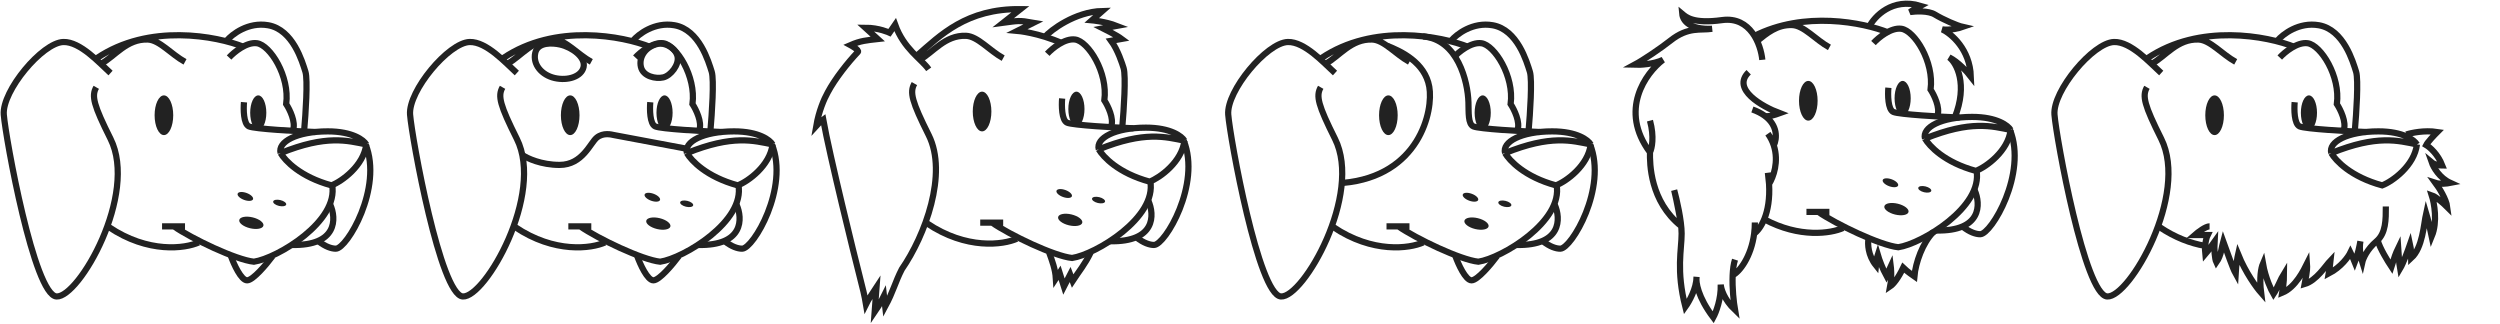 <svg width="2014" height="261" viewBox="0 0 2014 261" fill="none" xmlns="http://www.w3.org/2000/svg">
<path d="M160.05 195.336C149.217 200.169 119.55 204.436 87.55 182.836" stroke="#222222" stroke-width="5"/>
<path d="M186.05 206.336C188.384 212.836 194.25 225.836 199.05 225.836C203.85 225.836 214.717 212.836 219.55 206.336" stroke="#222222" stroke-width="5"/>
<path d="M182.55 32.836C187.05 27.503 200.05 17.536 216.05 20.336C236.05 23.836 243.55 49.836 246.05 57.836C248.05 64.236 246.217 91.836 245.05 104.836" stroke="#222222" stroke-width="5"/>
<path d="M89.05 58.836C80.217 50.836 64.65 33.436 51.05 33.836C34.05 34.336 1.55 73.336 3.05 92.336C4.55 111.336 27.55 237.836 45.55 238.836C63.55 239.836 111.394 156.524 89.05 111.836C75.55 84.836 73.55 77.336 77.55 70.336" stroke="#222222" stroke-width="5"/>
<path d="M149.05 49.835C138.05 43.835 128.55 32.187 119.05 31.835C102.05 31.205 92.55 45.336 81.55 51.335M196.55 37.836C174.55 29.003 120.05 18.436 78.05 46.836" stroke="#222222" stroke-width="5"/>
<path d="M266.05 164.836C271.05 176.003 271.85 198.136 235.05 197.336" stroke="#222222" stroke-width="5"/>
<path d="M294.55 116.336C308.55 151.336 279.55 200.336 270.55 200.336C267.05 200.336 262.15 198.736 256.55 194.336" stroke="#222222" stroke-width="5"/>
<path d="M267.55 148.836C273.05 178.336 223.35 208.036 204.55 210.836C190.05 209.336 154.55 192.336 140.05 182.336H149.05H130.55" stroke="#222222" stroke-width="5"/>
<path d="M295.05 116.336C280.05 113.336 263.05 108.336 226.05 123.336M295.05 116.336C293.05 133.336 275.384 146.169 267.05 149.336C241.85 142.536 229.55 129.336 226.05 123.336M295.05 116.336C293.05 112.836 284.05 105.836 264.05 105.836C239.05 105.836 223.55 114.336 226.05 123.336" stroke="#222222" stroke-width="5"/>
<path d="M196.55 82.336C196.05 88.003 196.15 99.836 200.55 101.836C204.95 103.836 239.883 105.836 254.05 106.336" stroke="#222222" stroke-width="5"/>
<ellipse cx="132.05" cy="92.836" rx="7.5" ry="16" fill="#222222"/>
<ellipse cx="208.05" cy="90.836" rx="6.5" ry="14" fill="#222222"/>
<path d="M184.55 46.336C188.55 42.003 198.65 33.636 207.05 34.836C217.55 36.336 233.55 61.336 230.55 83.836C233.384 88.169 238.45 98.436 236.05 104.836" stroke="#222222" stroke-width="5"/>
<ellipse cx="202.487" cy="179.492" rx="10" ry="4.5" transform="rotate(13.456 202.487 179.492)" fill="#222222"/>
<ellipse cx="225.323" cy="163.54" rx="5.386" ry="2.424" transform="rotate(13.456 225.323 163.54)" fill="#222222"/>
<ellipse cx="197.65" cy="158.255" rx="6.591" ry="2.966" transform="rotate(20.008 197.65 158.255)" fill="#222222"/>
<path d="M487.355 195.336C476.522 200.169 446.855 204.436 414.855 182.836" stroke="#222222" stroke-width="5"/>
<path d="M513.355 206.336C515.689 212.836 521.555 225.836 526.355 225.836C531.155 225.836 542.022 212.836 546.855 206.336" stroke="#222222" stroke-width="5"/>
<path d="M509.855 32.836C514.355 27.503 527.355 17.536 543.355 20.336C563.355 23.836 570.855 49.836 573.355 57.836C575.355 64.236 573.522 91.836 572.355 104.836" stroke="#222222" stroke-width="5"/>
<path d="M416.356 58.836C407.522 50.836 391.956 33.436 378.356 33.836C361.356 34.336 328.856 73.336 330.356 92.336C331.856 111.336 354.856 237.836 372.856 238.836C390.856 239.836 438.699 156.524 416.356 111.836C402.856 84.836 400.856 77.336 404.856 70.336" stroke="#222222" stroke-width="5"/>
<path d="M476.355 49.835C465.355 43.835 455.855 32.187 446.355 31.835C429.355 31.205 419.855 45.336 408.855 51.335M523.855 37.836C501.855 29.003 447.355 18.436 405.355 46.836" stroke="#222222" stroke-width="5"/>
<path d="M593.355 164.836C598.355 176.003 599.155 198.136 562.355 197.336" stroke="#222222" stroke-width="5"/>
<path d="M621.855 116.336C635.855 151.336 606.855 200.336 597.855 200.336C594.355 200.336 589.455 198.736 583.855 194.336" stroke="#222222" stroke-width="5"/>
<path d="M594.855 148.836C600.355 178.336 550.655 208.036 531.855 210.836C517.355 209.336 481.855 192.336 467.355 182.336H476.355H457.855" stroke="#222222" stroke-width="5"/>
<path d="M622.356 116.336C607.356 113.336 590.356 108.336 553.356 123.336M622.356 116.336C620.356 133.336 602.689 146.169 594.356 149.336C569.156 142.536 556.856 129.336 553.356 123.336M622.356 116.336C620.356 112.836 611.356 105.836 591.356 105.836C566.356 105.836 550.856 114.336 553.356 123.336" stroke="#222222" stroke-width="5"/>
<path d="M523.856 82.336C523.356 88.003 523.456 99.836 527.856 101.836C532.256 103.836 567.189 105.836 581.356 106.336" stroke="#222222" stroke-width="5"/>
<ellipse cx="459.355" cy="92.836" rx="7.5" ry="16" fill="#222222"/>
<ellipse cx="535.355" cy="90.836" rx="6.5" ry="14" fill="#222222"/>
<path d="M511.855 46.336C515.855 42.003 525.955 33.636 534.355 34.836C544.855 36.336 560.855 61.336 557.855 83.836C560.689 88.169 565.755 98.436 563.355 104.836" stroke="#222222" stroke-width="5"/>
<path d="M451.206 35.865C461.147 38.141 471.912 46.247 470.127 54.045C468.342 61.843 457.306 65.253 446.806 62.85C436.306 60.447 429.086 51.833 431.206 42.572C433.241 33.678 445.357 34.527 451.206 35.865Z" stroke="#222222" stroke-width="5"/>
<path d="M529.805 35.349C519.864 37.624 514.521 46.051 516.305 53.849C518.09 61.648 528.305 63.722 534.305 62.349C540.305 60.976 547.338 52.044 545.805 45.349C544.273 38.654 535.654 34.011 529.805 35.349Z" stroke="#222222" stroke-width="5"/>
<path d="M553.305 119.849L494.805 108.849C492.472 108.349 486.065 106.641 480.805 110.849C475.546 115.057 469.305 132.849 450.805 132.849C436.005 132.849 424.639 127.516 420.805 124.849" stroke="#222222" stroke-width="5"/>
<ellipse cx="530.35" cy="180.129" rx="10" ry="4.5" transform="rotate(13.456 530.35 180.129)" fill="#222222"/>
<ellipse cx="553.186" cy="164.177" rx="5.386" ry="2.424" transform="rotate(13.456 553.186 164.177)" fill="#222222"/>
<ellipse cx="525.513" cy="158.891" rx="6.591" ry="2.966" transform="rotate(20.008 525.513 158.891)" fill="#222222"/>
<path d="M819.161 192.338C808.328 197.171 778.661 201.438 746.661 179.838" stroke="#222222" stroke-width="5"/>
<path d="M845.161 203.338C847.669 210.324 850.137 216.77 850.611 224.351L853.611 219.774L857.111 230.851L862.111 221.137L864.111 226.351C868.985 218.877 874.111 212.851 878.661 203.338" stroke="#222222" stroke-width="5"/>
<path d="M841.661 29.838C846.161 24.505 866.111 9.352 888.111 8.852L879.611 16.352C879.611 16.352 890.611 17.352 899.611 20.852L888.611 22.852C888.611 22.852 899.611 28.352 903.611 31.352L895.111 32.852C900.611 40.352 904.039 51.248 905.161 54.838C907.161 61.238 905.328 88.838 904.161 101.838" stroke="#222222" stroke-width="5"/>
<path d="M748.161 55.837C742.111 47.35 728.111 39.351 721.111 19.851L716.611 26.351C716.611 26.351 708.111 22.351 697.111 22.351L707.111 31.44C698.314 32.426 693.111 32.851 685.111 36.351C685.111 36.351 692.534 40.351 691.111 41.851C683 50.397 672.753 63.328 666.87 74.351C663.784 79.851 659.611 89.751 657.611 101.351C660.158 98.517 663.181 96.351 663.181 96.351C668.169 124.504 689.052 209.126 692.111 220.851C695.111 232.351 696.611 238.851 697.611 244.851C698.644 242.674 706.111 231.351 706.111 231.351C706.111 231.351 705.111 244.351 704.611 251.351C709.111 244.851 711.711 239.151 712.111 238.351L713.111 246.851C719.611 234.851 721.111 227.351 726.524 216.851C745.253 189.782 763.717 139.948 748.161 108.836C734.661 81.836 732.661 74.336 736.661 67.336" stroke="#222222" stroke-width="5"/>
<path d="M808.161 46.837C797.161 40.837 787.661 29.189 778.161 28.837C761.161 28.207 751.661 42.338 740.661 48.337M855.661 34.838C836.611 26.351 819.611 24.851 819.611 24.851L832.611 18.351C820.719 16.208 820.052 16.791 808.161 18.351L822.111 7.351C778.611 6.851 757.561 28.364 738.611 44.851" stroke="#222222" stroke-width="5"/>
<path d="M925.161 161.838C930.161 173.005 930.961 195.138 894.161 194.338" stroke="#222222" stroke-width="5"/>
<path d="M953.661 113.338C967.661 148.338 938.661 197.338 929.661 197.338C926.161 197.338 921.261 195.738 915.661 191.338" stroke="#222222" stroke-width="5"/>
<path d="M926.661 145.838C932.161 175.338 882.461 205.038 863.661 207.838C849.161 206.338 813.661 189.338 799.161 179.338H808.161H789.661" stroke="#222222" stroke-width="5"/>
<path d="M954.161 113.338C939.161 110.338 922.161 105.338 885.161 120.338M954.161 113.338C952.161 130.338 934.494 143.171 926.161 146.338C900.961 139.538 888.661 126.338 885.161 120.338M954.161 113.338C952.161 109.838 943.161 102.838 923.161 102.838C898.161 102.838 882.661 111.338 885.161 120.338" stroke="#222222" stroke-width="5"/>
<path d="M855.661 79.338C855.161 85.005 855.261 96.838 859.661 98.838C864.061 100.838 898.994 102.838 913.161 103.338" stroke="#222222" stroke-width="5"/>
<ellipse cx="791.161" cy="89.838" rx="7.5" ry="16" fill="#222222"/>
<ellipse cx="867.161" cy="87.838" rx="6.5" ry="14" fill="#222222"/>
<path d="M843.661 43.337C847.661 39.004 857.761 30.637 866.161 31.837C876.661 33.337 892.661 58.337 889.661 80.837C892.494 85.171 897.561 95.437 895.161 101.837" stroke="#222222" stroke-width="5"/>
<ellipse cx="862.155" cy="177.13" rx="10" ry="4.5" transform="rotate(13.456 862.155 177.13)" fill="#222222"/>
<ellipse cx="884.991" cy="161.179" rx="5.386" ry="2.424" transform="rotate(13.456 884.991 161.179)" fill="#222222"/>
<ellipse cx="857.319" cy="155.893" rx="6.591" ry="2.966" transform="rotate(20.008 857.319 155.893)" fill="#222222"/>
<path d="M1146.47 195.336C1135.63 200.169 1105.97 204.436 1073.97 182.836" stroke="#222222" stroke-width="5"/>
<path d="M1172.47 206.336C1174.8 212.836 1180.67 225.836 1185.47 225.836C1190.27 225.836 1201.13 212.836 1205.97 206.336" stroke="#222222" stroke-width="5"/>
<path d="M1168.97 32.836C1173.47 27.503 1186.47 17.536 1202.47 20.336C1222.47 23.836 1229.97 49.836 1232.47 57.836C1234.47 64.236 1232.63 91.836 1231.47 104.836" stroke="#222222" stroke-width="5"/>
<path d="M1075.47 58.836C1066.63 50.836 1051.07 33.436 1037.47 33.836C1020.47 34.336 987.967 73.336 989.467 92.336C990.967 111.336 1013.97 237.836 1031.97 238.836C1049.97 239.836 1097.81 156.524 1075.47 111.836C1061.97 84.836 1059.97 77.336 1063.97 70.336" stroke="#222222" stroke-width="5"/>
<path d="M1135.47 49.835C1124.47 43.835 1114.97 32.187 1105.47 31.835C1088.47 31.205 1078.97 45.336 1067.97 51.335M1182.97 37.836C1160.97 29.003 1106.47 18.436 1064.47 46.836" stroke="#222222" stroke-width="5"/>
<path d="M1252.47 164.836C1257.47 176.003 1258.27 198.136 1221.47 197.336" stroke="#222222" stroke-width="5"/>
<path d="M1280.97 116.336C1294.97 151.336 1265.97 200.336 1256.97 200.336C1253.47 200.336 1248.57 198.736 1242.97 194.336" stroke="#222222" stroke-width="5"/>
<path d="M1253.97 148.836C1259.47 178.336 1209.77 208.036 1190.97 210.836C1176.47 209.336 1140.97 192.336 1126.47 182.336H1135.47H1116.97" stroke="#222222" stroke-width="5"/>
<path d="M1281.47 116.336C1266.47 113.336 1249.47 108.336 1212.47 123.336M1281.47 116.336C1279.47 133.336 1261.8 146.169 1253.47 149.336C1228.27 142.536 1215.97 129.336 1212.47 123.336M1281.47 116.336C1279.47 112.836 1270.47 105.836 1250.47 105.836C1225.47 105.836 1209.97 114.336 1212.47 123.336" stroke="#222222" stroke-width="5"/>
<path d="M1240.47 106.336C1226.3 105.836 1191.37 103.836 1186.97 101.836C1182.57 99.836 1183.23 90.85 1182.97 82.336C1182.45 65.674 1174.42 31.75 1146.42 29.35" stroke="#222222" stroke-width="5"/>
<ellipse cx="1118.47" cy="92.836" rx="7.5" ry="16" fill="#222222"/>
<ellipse cx="1194.47" cy="90.836" rx="6.5" ry="14" fill="#222222"/>
<path d="M1170.97 46.336C1174.97 42.003 1185.07 33.636 1193.47 34.836C1203.97 36.336 1219.97 61.336 1216.97 83.836C1219.8 88.169 1224.87 98.436 1222.47 104.836" stroke="#222222" stroke-width="5"/>
<path d="M1117.42 36.85C1128.92 41.35 1147.92 50.35 1151.42 69.85C1154.92 89.35 1143.42 141.85 1081.92 147.35" stroke="#222222" stroke-width="5"/>
<ellipse cx="1189.46" cy="180.129" rx="10" ry="4.5" transform="rotate(13.456 1189.46 180.129)" fill="#222222"/>
<ellipse cx="1212.3" cy="164.177" rx="5.386" ry="2.424" transform="rotate(13.456 1212.3 164.177)" fill="#222222"/>
<ellipse cx="1184.62" cy="158.891" rx="6.591" ry="2.966" transform="rotate(20.008 1184.62 158.891)" fill="#222222"/>
<path d="M1484.77 183.681C1474.98 188.052 1449.78 191.959 1421.38 176.694" stroke="#222222" stroke-width="5"/>
<path d="M1473.77 38.181C1462.77 32.181 1453.27 20.533 1443.77 20.181C1431.56 19.728 1423.21 26.898 1415.4 33.195M1521.27 26.181C1501.06 18.065 1453.41 8.485 1413.22 29.015" stroke="#222222" stroke-width="5"/>
<path d="M1590.77 153.182C1595.77 164.348 1596.57 186.482 1559.77 185.682" stroke="#222222" stroke-width="5"/>
<path d="M1619.27 104.682C1633.27 139.682 1604.27 188.682 1595.27 188.682C1591.77 188.682 1586.87 187.082 1581.27 182.682" stroke="#222222" stroke-width="5"/>
<path d="M1592.27 137.182C1597.77 166.682 1548.07 196.382 1529.27 199.182C1514.77 197.682 1479.27 180.682 1464.77 170.682H1473.77H1455.27" stroke="#222222" stroke-width="5"/>
<path d="M1619.77 104.682C1604.77 101.682 1587.77 96.682 1550.77 111.682M1619.77 104.682C1617.77 121.682 1600.11 134.515 1591.77 137.682C1566.57 130.882 1554.27 117.682 1550.77 111.682M1619.77 104.682C1617.77 101.182 1608.77 94.182 1588.77 94.182C1563.77 94.182 1548.27 102.682 1550.77 111.682" stroke="#222222" stroke-width="5"/>
<path d="M1521.27 70.682C1520.77 76.348 1520.87 88.182 1525.27 90.182C1529.67 92.182 1564.61 94.182 1578.77 94.682" stroke="#222222" stroke-width="5"/>
<ellipse cx="1456.77" cy="81.182" rx="7.5" ry="16" fill="#222222"/>
<ellipse cx="1532.77" cy="79.182" rx="6.5" ry="14" fill="#222222"/>
<path d="M1509.27 34.681C1513.27 30.348 1523.37 21.981 1531.77 23.181C1542.27 24.681 1558.27 49.681 1555.27 72.181C1558.11 76.514 1563.17 86.781 1560.77 93.181" stroke="#222222" stroke-width="5"/>
<path d="M1419.72 48.194C1418.56 36.194 1410.42 12.994 1387.22 16.194C1364.02 19.394 1358.22 13.694 1355.22 11.194C1355.72 16.694 1361.22 23.994 1379.22 23.194C1370.22 24.694 1360.22 21.194 1345.72 32.694C1338.17 38.68 1323.89 48.361 1316.72 52.194C1321.22 52.361 1332.12 51.794 1339.72 48.194C1325.72 58.861 1304.02 88.694 1329.22 122.694M1329.22 122.694C1330.72 119.694 1332.82 110.394 1329.22 97.194M1329.22 122.694C1329.06 131.694 1329.22 162.194 1354.39 182.194C1354.39 180.694 1350.6 160.694 1348.72 153.194C1350.72 160.528 1354.72 177.794 1354.72 188.194C1354.72 201.194 1350.22 217.694 1357.72 247.194C1360.72 243.028 1366.72 232.394 1366.72 223.194C1366.06 227.194 1367.82 239.294 1380.22 255.694C1382.39 251.694 1386.62 240.794 1386.22 229.194C1386.39 232.528 1388.92 241.294 1397.72 249.694C1396.69 243.606 1395.37 231.992 1395.83 221.694M1397.72 209.194C1396.6 212.675 1396.03 217.051 1395.83 221.694M1395.83 221.694C1401.16 219.232 1410.73 207.082 1413.15 188.194M1413.72 179.194C1413.72 182.341 1413.52 185.344 1413.15 188.194M1413.15 188.194C1418.09 184.765 1426.57 172.267 1425.16 148.194M1425.16 148.194C1424.99 145.357 1424.69 142.358 1424.22 139.194L1425.16 148.194ZM1425.16 148.194C1428.66 142.699 1433.17 130.2 1428.97 117.194M1424.22 107.694C1426.42 110.828 1427.95 114.026 1428.97 117.194M1428.97 117.194C1431.5 111.877 1432.53 100.938 1421.22 92.973M1411.72 88.194C1415.58 89.577 1418.71 91.202 1421.22 92.973M1421.22 92.973C1421.72 93.713 1424.92 94.394 1433.72 91.194C1419.56 85.861 1394.72 71.794 1408.72 58.194" stroke="#222222" stroke-width="5"/>
<ellipse cx="1527.77" cy="168.474" rx="10" ry="4.5" transform="rotate(13.456 1527.77 168.474)" fill="#222222"/>
<ellipse cx="1550.6" cy="152.522" rx="5.386" ry="2.424" transform="rotate(13.456 1550.6 152.522)" fill="#222222"/>
<ellipse cx="1522.93" cy="147.236" rx="6.591" ry="2.966" transform="rotate(20.008 1522.93 147.236)" fill="#222222"/>
<path d="M1505.72 21.695C1510.06 13.195 1524.42 -2.105 1547.22 4.695C1545.06 5.861 1540.32 8.495 1538.72 9.695C1543.22 9.028 1553.52 8.495 1558.72 11.695C1565.22 15.695 1576.72 20.695 1581.22 21.695C1578.39 22.695 1571.12 24.495 1564.72 23.695C1572.06 27.195 1586.92 39.695 1587.72 61.695C1584.89 58.028 1577.42 49.795 1570.22 46.195C1576.22 50.528 1585.52 67.895 1574.72 94.695" stroke="#222222" stroke-width="5"/>
<path d="M1505.22 192.694C1504.56 196.361 1504.82 205.694 1511.22 213.694C1511.39 211.861 1511.92 207.594 1512.72 205.194C1513.89 209.194 1516.72 216.694 1519.72 222.194C1520.72 220.194 1523.22 214.694 1523.22 214.694C1523.22 214.694 1524.22 222.694 1522.72 230.694C1525.22 229.028 1529.22 224.094 1533.22 215.694C1534.06 216.528 1537.02 219.094 1542.22 222.694C1543.22 211.694 1548.72 195.694 1557.72 186.694" stroke="#222222" stroke-width="5"/>
<path d="M1739.58 182.836C1752.47 191.535 1764.97 196.039 1776.03 198" stroke="#222222" stroke-width="5"/>
<path d="M1834.58 32.836C1839.08 27.503 1852.08 17.536 1868.08 20.336C1888.08 23.836 1895.58 49.836 1898.08 57.836C1900.08 64.236 1898.24 91.836 1897.08 104.836" stroke="#222222" stroke-width="5"/>
<path d="M1741.08 58.836C1732.24 50.836 1716.68 33.436 1703.08 33.836C1686.08 34.336 1653.58 73.336 1655.08 92.336C1656.58 111.336 1679.58 237.836 1697.58 238.836C1715.58 239.836 1763.42 156.524 1741.08 111.836C1727.58 84.836 1725.58 77.336 1729.58 70.336" stroke="#222222" stroke-width="5"/>
<path d="M1801.08 49.835C1790.08 43.835 1780.58 32.187 1771.08 31.835C1754.08 31.205 1744.58 45.336 1733.58 51.335M1848.58 37.836C1826.58 29.003 1772.08 18.436 1730.08 46.836" stroke="#222222" stroke-width="5"/>
<path d="M1947.08 116.336C1932.08 113.336 1915.08 108.336 1878.08 123.336M1947.08 116.336C1945.08 133.336 1927.41 146.169 1919.08 149.336C1893.88 142.536 1881.58 129.336 1878.08 123.336M1947.08 116.336C1945.08 112.836 1936.08 105.836 1916.08 105.836C1891.08 105.836 1875.58 114.336 1878.08 123.336" stroke="#222222" stroke-width="5"/>
<path d="M1848.58 82.336C1848.08 88.003 1848.18 99.836 1852.58 101.836C1856.98 103.836 1891.91 105.836 1906.08 106.336" stroke="#222222" stroke-width="5"/>
<ellipse cx="1784.08" cy="92.836" rx="7.5" ry="16" fill="#222222"/>
<ellipse cx="1860.08" cy="90.836" rx="6.5" ry="14" fill="#222222"/>
<path d="M1836.58 46.336C1840.58 42.003 1850.68 33.636 1859.08 34.836C1869.58 36.336 1885.58 61.336 1882.58 83.836C1885.41 88.169 1890.48 98.436 1888.08 104.836" stroke="#222222" stroke-width="5"/>
<path d="M1922.03 166.35C1922.03 176.85 1922.13 187.95 1914.53 194.35C1906.93 200.75 1903.69 208.35 1903.03 211.35C1902.03 208.35 1900.33 200.75 1901.53 194.35C1901.03 197.516 1899.43 205.35 1897.03 211.35C1896.36 209.683 1894.73 205.75 1893.53 203.35C1891.86 206.85 1886.03 215.15 1876.03 220.35C1876.36 218.516 1877.13 213.85 1877.53 209.85C1873.53 214.016 1866.13 226.05 1856.53 228.85C1857.03 225.85 1859.03 218.85 1858.53 212.35C1856.03 217.35 1849.33 231.45 1838.53 235.85C1838.69 234.85 1840.03 227.35 1840.03 220.35C1837.53 224.35 1834.53 232.35 1831.53 236.85C1829.86 234.016 1825.03 223.85 1823.03 212.35C1821.53 215.85 1820.03 223.85 1821.53 235.85C1817.86 231.683 1809.03 219.65 1803.03 204.85C1802.53 207.016 1801.43 213.15 1801.03 220.35C1798.53 215.85 1794.53 203.85 1791.03 194.35C1790.03 197.85 1789.53 205.75 1785.53 211.35C1784.19 208.516 1783.63 201.15 1784.03 194.35C1782.53 196.35 1780.03 200.85 1776.53 204.85C1776.03 200.683 1776.53 193.35 1778.53 189.35C1777.19 189.35 1773.23 189.35 1768.03 189.35C1770.69 187.016 1776.83 182.35 1780.03 182.35" stroke="#222222" stroke-width="5"/>
<path d="M1938.53 108.349C1942.53 107.016 1953.13 104.749 1963.53 106.349C1961.03 108.849 1955.73 114.449 1954.53 116.849C1957.36 118.516 1963.93 124.149 1967.53 133.349C1965.69 133.349 1961.43 132.849 1959.03 130.849C1960.36 134.682 1965.23 143.349 1974.03 147.349C1971.53 147.849 1965.63 148.549 1962.03 147.349C1964.86 151.182 1970.73 160.449 1971.53 166.849C1968.86 164.182 1962.63 158.549 1959.03 157.349C1961.03 163.516 1963.83 178.749 1959.03 190.349C1958.03 185.349 1956.03 176.849 1954.53 171.849C1952.53 180.849 1951.73 199.449 1942.53 207.849C1942.53 205.682 1942.33 200.449 1941.53 196.849C1939.86 201.682 1935.93 212.349 1933.53 216.349C1932.53 210.682 1932.53 206.849 1932.03 199.849C1929.86 204.349 1929.03 206.849 1926.53 214.849C1923.53 210.349 1917.13 199.849 1915.53 193.849" stroke="#222222" stroke-width="5"/>
</svg>
